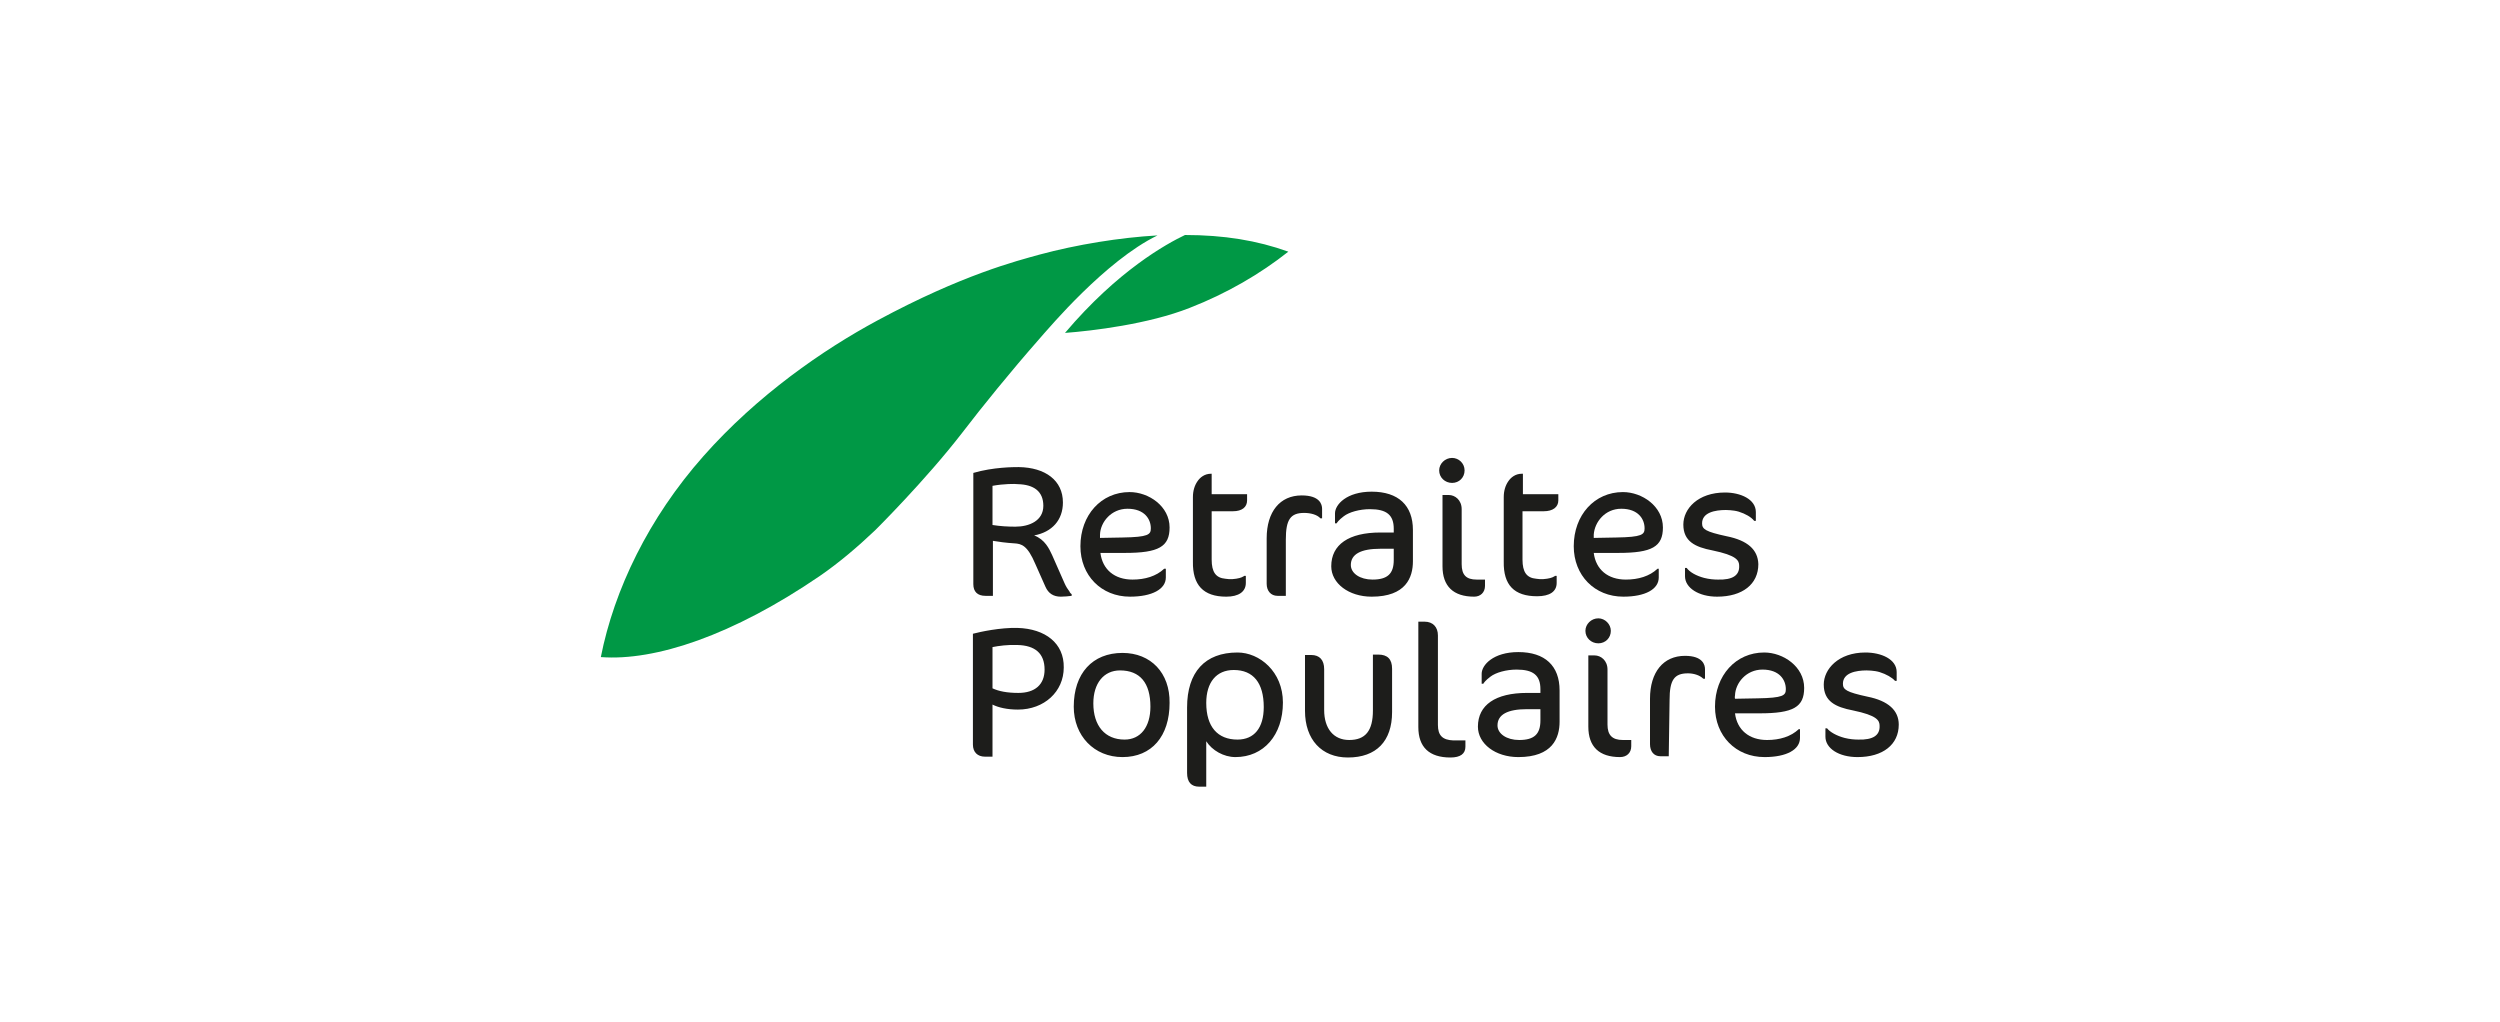 <?xml version="1.0" encoding="UTF-8"?> <svg xmlns="http://www.w3.org/2000/svg" xmlns:xlink="http://www.w3.org/1999/xlink" version="1.1" x="0px" y="0px" viewBox="0 0 600 245.2" style="enable-background:new 0 0 600 245.2;" xml:space="preserve"> <style type="text/css"> .st0{display:none;} .st1{display:inline;} .st2{fill:#00893B;} .st3{fill:#1D1D1B;} .st4{fill:#B6BFC5;} .st5{fill:url(#SVGID_1_);} .st6{fill:#FFFFFF;} .st7{fill:#00A03A;} .st8{fill:url(#SVGID_00000086677299529418410310000004656792106368100774_);} .st9{fill:url(#SVGID_00000035525793791262332450000012678952759461427379_);} .st10{fill:#4D5A61;} .st11{fill:#EF811A;} .st12{fill:#F0282D;} .st13{fill:#00A651;} .st14{fill:#FFB114;} .st15{fill:#0078D0;} .st16{fill:#747373;} .st17{fill:#00AE42;} .st18{fill:#009845;} .st19{fill:#00923F;} .st20{fill:#EB6608;} </style> <g id="Calque_1" class="st0"> <g class="st1"> <g> <g> <path class="st2" d="M300.4,229.8c-52.2,0-94.6-42.5-94.6-94.6s42.5-94.6,94.6-94.6S395,83,395,135.2S352.6,229.8,300.4,229.8z M300.4,56.5c-43.4,0-78.7,35.3-78.7,78.7s35.3,78.7,78.7,78.7s78.7-35.3,78.7-78.7S343.8,56.5,300.4,56.5z"></path> </g> <g> <g> <path class="st2" d="M330.6,117.2c0,16.7-14.3,30.1-37.7,43.6h38v14.8h-61.1v-14.8c21.3-15.6,42.5-29.4,42.5-42.5 c0-6.8-5.1-10-11.1-10c-6.5,0-13.2,3.8-12.7,16.5h-17.7c-0.6-18.9,12.7-29.9,31.2-29.9C318.4,94.8,330.6,103.1,330.6,117.2z"></path> </g> </g> </g> </g> </g> <g id="Calque_2" class="st0"> <g class="st1"> <g> <path class="st3" d="M240.8,100.6c-4.2,0-7.4-2.2-8.6-6c-0.5-1.5-0.7-3.4-0.7-5.9c0-2.5,0.2-4.5,0.7-5.9c1.2-3.8,4.4-6,8.6-6 c3.3,0,6,1.5,7.5,3.9c0.2,0.3,0.2,0.5,0.2,0.9c0,0.8-0.6,1.4-1.4,1.4c-0.6,0-1-0.3-1.4-0.8c-1.1-1.6-2.7-2.4-4.9-2.4 c-2.9,0-4.8,1.4-5.6,4c-0.4,1.3-0.6,2.7-0.6,5c0,2.2,0.2,3.7,0.6,4.9c0.8,2.6,2.8,4,5.6,4c2.2,0,3.8-0.8,4.9-2.4 c0.4-0.5,0.8-0.8,1.4-0.8c0.8,0,1.4,0.6,1.4,1.4c0,0.4-0.1,0.6-0.2,0.9C246.8,99.2,244.1,100.6,240.8,100.6"></path> <path class="st3" d="M258.6,100.6c-4.8,0-7.9-2.7-7.9-6.9c0-4.5,3.1-6.9,8.8-6.9h5.7l0-1.6c0-3.9-1.6-5.5-5.6-5.5 c-2,0-3.9,0.7-5,1.4c-0.3,0.2-0.7,0.3-1,0.3c-0.8,0-1.4-0.6-1.4-1.4c0-0.5,0.2-0.9,0.6-1.2c1.6-1.2,4.2-1.9,7-1.9 c5.7,0,8.4,2.6,8.4,8.2v9.1c0,1.3,0.1,1.7,0.4,2.3l0.9,1.7c0.1,0.2,0.2,0.5,0.2,0.8c0,0.9-0.6,1.5-1.6,1.5 c-0.6,0-1.1-0.3-1.4-0.9l-0.9-1.6C263.9,99.8,261.8,100.6,258.6,100.6 M259.8,89.7c-4.3,0-6.1,1.2-6.1,4.1c0,3.3,2.9,4,5.3,4 c3.8,0,6.2-1.8,6.2-4.7v-3.3L259.8,89.7z"></path> <path class="st3" d="M289.7,100.3c-0.9,0-1.5-0.6-1.5-1.6V86.2c0-4.3-1.8-6.5-5.6-6.5c-3.4,0-5.8,2.5-5.8,6v13 c0,1-0.6,1.6-1.5,1.6c-0.9,0-1.5-0.6-1.5-1.6v-20c0-1,0.6-1.6,1.5-1.6c0.9,0,1.5,0.6,1.5,1.6v0.8c1.4-1.8,3.6-2.7,6.4-2.7 c5.1,0,8.1,3.3,8.1,8.8v13.1C291.3,99.7,290.7,100.3,289.7,100.3"></path> <path class="st3" d="M304,100.3h-0.6c-4.3,0-6-1.8-6-6.3v-14l-1.9,0c-0.9,0-1.5-0.5-1.5-1.4c0-0.8,0.6-1.4,1.5-1.4h1.8l0-5.7 c0-1,0.6-1.6,1.5-1.6c0.9,0,1.5,0.6,1.5,1.6v5.7l3.6,0c0.9,0,1.5,0.5,1.5,1.4c0,0.8-0.6,1.4-1.5,1.4h-3.6l0,13.9 c0,2.7,0.7,3.4,3.5,3.4c0.9,0,1.6,0.6,1.6,1.5C305.6,99.7,304.9,100.3,304,100.3"></path> <path class="st3" d="M316.9,100.6c-4.2,0-7.3-2.2-8.6-6c-0.5-1.7-0.8-3.5-0.8-5.9c0-2.5,0.2-4.2,0.8-5.9c1.3-3.8,4.4-6,8.6-6 c4.2,0,7.4,2.2,8.6,6c0.5,1.7,0.8,3.4,0.8,5.9c0,2.5-0.2,4.2-0.8,5.9C324.2,98.4,321.1,100.6,316.9,100.6 M316.9,79.8 c-2.8,0-4.8,1.5-5.7,4c-0.4,1.3-0.6,2.7-0.6,4.9c0,2.3,0.2,3.7,0.6,5c0.8,2.5,2.9,4,5.7,4c2.8,0,4.9-1.4,5.7-4 c0.4-1.3,0.6-2.7,0.6-5c0-2.3-0.2-3.6-0.6-4.9C321.7,81.2,319.7,79.8,316.9,79.8"></path> <path class="st3" d="M346.6,100.3c-0.9,0-1.5-0.6-1.5-1.6V86.2c0-4.3-1.8-6.5-5.6-6.5c-3.4,0-5.8,2.5-5.8,6v13 c0,1-0.6,1.6-1.5,1.6c-0.9,0-1.5-0.6-1.5-1.6v-20c0-1,0.6-1.6,1.5-1.6c0.9,0,1.5,0.6,1.5,1.6v0.8c1.4-1.8,3.6-2.7,6.4-2.7 c5.1,0,8.1,3.3,8.1,8.8v13.1C348.1,99.7,347.5,100.3,346.6,100.3"></path> <path class="st3" d="M369.1,100.6c-3.9,0-6.7-2-7.9-5.7c-0.6-1.9-0.8-3.6-0.8-6.2c0-2.5,0.2-4.3,0.8-6.2c1.2-3.7,4.1-5.7,7.9-5.7 c3,0,5.2,0.9,6.5,2.7V69.2c0-1,0.6-1.6,1.5-1.6c0.9,0,1.5,0.6,1.5,1.6v29.6c0,1-0.6,1.6-1.5,1.6c-0.9,0-1.5-0.6-1.5-1.6v-0.8 C374.3,99.7,372.2,100.6,369.1,100.6 M369.6,79.8c-2.7,0-4.7,1.4-5.5,3.9c-0.4,1.3-0.6,2.7-0.6,5.1c0,2.4,0.2,3.8,0.6,5.1 c0.8,2.5,2.8,3.9,5.5,3.9c2.8,0,4.7-1.3,5.5-3.7c0.4-1.2,0.5-3,0.5-5.3c0-2.2-0.2-4.1-0.6-5.2C374.3,81,372.3,79.8,369.6,79.8"></path> <path class="st3" d="M392.4,100.6c-4.4,0-7.5-2.1-8.8-6c-0.5-1.6-0.7-3.2-0.7-5.9c0-2.6,0.2-4.3,0.7-5.9c1.2-3.8,4.3-6,8.5-6 c4.2,0,7.3,2.2,8.5,6c0.5,1.5,0.7,3.2,0.7,5.4c0,0.8-0.6,1.4-1.4,1.4h-13.9c0,1.9,0.1,2.8,0.4,3.8c0.9,2.7,3,4.2,6.1,4.2 c2.4,0,4.2-0.7,5.9-2.5c0.4-0.4,0.7-0.5,1.1-0.5c0.8,0,1.4,0.6,1.4,1.3c0,0.4-0.1,0.7-0.3,1C398.8,99.3,395.9,100.6,392.4,100.6 M392.2,79.7c-2.8,0-4.9,1.4-5.7,4c-0.3,0.9-0.4,1.8-0.4,3.1l12.3,0c0-1.3-0.1-2.2-0.4-3.1C397.1,81.1,395,79.7,392.2,79.7"></path> <path class="st3" d="M253.7,172.4L232.4,117c-0.3-0.8-0.4-1.3-0.4-2c0-1.8,1.2-3.5,3.6-3.5c1.9,0,3,1.2,3.5,2.7l19.4,50.6h0.1 l19-50.6c0.5-1.5,1.6-2.7,3.5-2.7c2.4,0,3.6,1.8,3.6,3.5c0,0.7-0.1,1.2-0.4,2l-21.3,55.4c-1.2,3.4-2.4,4.4-4.7,4.4 C256.1,176.8,254.9,175.8,253.7,172.4"></path> <path class="st3" d="M341.2,173.3c0,2-1.5,3.5-3.8,3.5c-1.5,0-2.6-0.7-3.5-2.3l-3.1-5.1h-0.3c-4.7,5.3-10.4,8.2-20.5,8.2 c-12.4,0-21.9-6.7-21.9-19c0-12.7,8.9-19.1,24.4-19.1h16.4c0.5,0,0.8-0.3,0.8-0.8v-4.6c0-10.6-4-16.6-16.7-16.6 c-5.5,0-11,1.9-14.7,4c-0.8,0.5-1.8,0.8-2.6,0.8c-2,0-3.4-1.3-3.4-3.4c0-1.1,0.5-2.2,1.5-3c3.9-3,10.8-5.4,19.5-5.4 c15.9,0,23.3,7.1,23.3,22.9v26c0,3.6,0.4,5,1.3,6.9l2.6,4.8C340.9,171.9,341.2,172.7,341.2,173.3 M329.7,156.5v-9.6 c0-0.5-0.3-0.8-0.8-0.8h-15.4c-12.8,0-18.2,3.9-18.2,12.5c0,7.9,5.5,12.1,15.9,12.1C322.3,170.8,329.7,165.4,329.7,156.5"></path> <path class="st3" d="M393.9,172.9v-4.4h-0.1c-3.6,5.8-9.7,9.2-18.7,9.2c-14.1,0-22.2-8.9-22.2-24.5v-37.7c0-2.6,1.5-3.9,3.6-3.9 c2.2,0,3.6,1.3,3.6,3.9v36c0,12.8,5.4,19.3,16.6,19.3c9.7,0,17.2-6.9,17.2-17.9v-37.3c0-2.6,1.5-3.9,3.6-3.9 c2.2,0,3.6,1.3,3.6,3.9v57.5c0,2.6-1.5,3.9-3.6,3.9C395.4,176.8,393.9,175.5,393.9,172.9"></path> <path class="st3" d="M456.7,172.9v-4.7h-0.1c-3.1,5.5-8.8,9.4-19.3,9.4c-10.9,0-18.7-5.8-22.1-15.9c-1.6-5.3-2.3-10.2-2.3-17.6 c0-7.3,0.7-12.3,2.3-17.5c3.4-10.1,11.2-15.9,22.1-15.9c10.5,0,16.2,3.9,19.3,9.4h0.1V88.1c0-2.6,1.5-3.9,3.6-3.9 c2.2,0,3.6,1.3,3.6,3.9v84.8c0,2.6-1.5,3.9-3.6,3.9C458.2,176.8,456.7,175.5,456.7,172.9 M455.1,159.5c1.1-3.5,1.6-8.9,1.6-15.4 c0-6.3-0.5-11.7-1.6-15.2c-2.6-7.5-8.5-11.2-16.6-11.2c-8.2,0-14,4.3-16.4,11.6c-1.3,4.2-1.7,8.5-1.7,14.8 c0,6.5,0.4,10.8,1.7,14.9c2.4,7.3,8.2,11.6,16.4,11.6C446.6,170.6,452.5,167,455.1,159.5"></path> </g> <path class="st3" d="M222.9,77.1c0-0.8-0.7-1.4-1.4-1.4h-83.9c-0.8,0-1.4,0.6-1.4,1.4c0,0-0.1,4.1,0,9.9 c0.1,5.4,0.5,13.5,1.5,21.5c0.4,3.1,1,6.1,1.7,9.3h0l0.5,1.8c1.9,7.2,4.7,14.3,8.4,21c5.2,9.4,12.1,18.6,21.3,28.1l1.6,1.7 c1.6,1.6,2.9,3.1,4,4.1c1.8,1.7,3.1,2.4,4.3,2.5l0.1,0l0.1,0c1.2-0.1,2.5-0.8,4.3-2.5c1-0.9,2.1-2,3.3-3.4 c0.7-0.8,1.5-1.6,2.4-2.5c9.2-9.6,16.1-18.8,21.2-28.1c3.7-6.8,6.6-13.8,8.4-21v0c0,0,0,0,0,0l0.5-1.8h0c0.8-3.1,1.3-6.2,1.7-9.3 c0.8-6.4,1.3-13.6,1.4-21.5C223,81.1,222.9,77.1,222.9,77.1z M173.2,168.5l-1.6-1.7c-9-9.3-15.8-18.3-20.8-27.5 c-2.1-3.8-3.9-7.8-5.4-11.8l33.9,46.7c-0.4-0.2-1.1-0.6-2.1-1.6C176,171.5,174.7,170.1,173.2,168.5z M181.9,172.5 c-0.4,0.4-0.7,0.7-1,0.9l-37.5-51.6c-0.1-0.4-0.2-0.7-0.3-1.1h4.8l36.1,49.7C183.2,171.2,182.5,171.9,181.9,172.5z M185.3,169.1 l-35.2-48.4h5.3l32.9,45.3c-0.2,0.3-0.5,0.5-0.7,0.8C186.7,167.6,186,168.4,185.3,169.1z M207.8,120.7l5.6,7.7 c-0.6,1.5-1.2,3.1-1.9,4.6l-8.9-12.3H207.8z M200.3,120.7l10.3,14.2c-0.7,1.4-1.4,2.8-2.2,4.2L195,120.7H200.3z M192.8,120.7 l14.6,20.1c-0.8,1.3-1.6,2.6-2.4,4l-17.5-24.1H192.8z M185.3,120.7l18.7,25.7c-0.8,1.2-1.7,2.5-2.6,3.7L180,120.7H185.3z M177.8,120.7l22.5,31c-0.9,1.2-1.8,2.4-2.7,3.5l-25.1-34.5H177.8z M170.3,120.7l26.1,36c-0.9,1.1-1.8,2.2-2.8,3.4L165,120.7 H170.3z M162.8,120.7l29.6,40.7c-0.9,1.1-1.9,2.2-2.9,3.2l-31.9-44H162.8z M214.1,126.4l-4.2-5.7h6 C215.4,122.6,214.8,124.5,214.1,126.4z M220,86.9c-0.2,7.8-0.6,14.9-1.4,21.2c-0.4,3.2-1,6.4-1.8,9.7h-74.5 c-0.8-3.3-1.4-6.5-1.8-9.7c-1-7.9-1.4-15.9-1.5-21.2c-0.1-3.8-0.1-6.7-0.1-8.4H220C220,80.2,220.1,83.2,220,86.9z"></path> <path class="st3" d="M153.9,85c0-0.4,0.2-0.6,0.6-0.6c0.3,0,0.6,0.2,0.6,0.6v7.2c0,0.1,0,0.1,0.1,0.1h3.9c0.4,0,0.6,0.2,0.6,0.5 c0,0.3-0.2,0.6-0.6,0.6h-4.6c-0.4,0-0.6-0.2-0.6-0.6V85z"></path> <path class="st3" d="M161.8,85c0-0.4,0.2-0.6,0.6-0.6c0.3,0,0.6,0.2,0.6,0.6v7.8c0,0.4-0.2,0.6-0.6,0.6c-0.4,0-0.6-0.2-0.6-0.6V85 z"></path> <path class="st3" d="M165.9,85c0-0.3,0.2-0.5,0.5-0.5h2.8c1.8,0,2.7,0.9,2.7,2.3c0,1-0.5,1.7-1.2,2v0c0.6,0.2,1.4,0.9,1.4,2.1 c0,1.7-1.1,2.6-2.9,2.6h-2.7c-0.3,0-0.5-0.2-0.5-0.5V85z M169.2,88.4c1,0,1.6-0.6,1.6-1.4c0-0.9-0.6-1.4-1.6-1.4h-2 c-0.1,0-0.1,0-0.1,0.1v2.6c0,0.1,0,0.1,0.1,0.1H169.2z M167.2,92.4h2.1c1.1,0,1.6-0.6,1.6-1.5c0-0.9-0.6-1.5-1.6-1.5h-2.1 c-0.1,0-0.1,0-0.1,0.1L167.2,92.4C167.1,92.3,167.1,92.4,167.2,92.4z"></path> <path class="st3" d="M174.7,85c0-0.3,0.2-0.5,0.5-0.5h4.6c0.4,0,0.6,0.2,0.6,0.5c0,0.3-0.2,0.6-0.6,0.6h-3.9c-0.1,0-0.1,0-0.1,0.1 v2.6c0,0.1,0,0.1,0.1,0.1h3.2c0.4,0,0.6,0.2,0.6,0.5c0,0.3-0.2,0.6-0.6,0.6h-3.2c-0.1,0-0.1,0-0.1,0.1v2.7c0,0.1,0,0.1,0.1,0.1 h3.9c0.4,0,0.6,0.2,0.6,0.5c0,0.3-0.2,0.6-0.6,0.6h-4.6c-0.3,0-0.5-0.2-0.5-0.5V85z"></path> <path class="st3" d="M182.9,92.9V85c0-0.3,0.2-0.5,0.5-0.5h2.8c1.7,0,2.8,1,2.8,2.6c0,1.2-0.6,2.1-1.7,2.4l1.6,3.2 c0.1,0.1,0.1,0.2,0.1,0.3c0,0.3-0.2,0.6-0.6,0.6c-0.2,0-0.4-0.1-0.6-0.4l-1.8-3.5h-2c-0.1,0-0.1,0-0.1,0.1v3.1 c0,0.4-0.2,0.6-0.6,0.6C183.1,93.5,182.9,93.3,182.9,92.9z M187.9,87.1c0-0.9-0.6-1.5-1.7-1.5h-2.1c-0.1,0-0.1,0-0.1,0.1v2.8 c0,0.1,0,0.1,0.1,0.1h2.1C187.3,88.5,187.9,88,187.9,87.1z"></path> <path class="st3" d="M196.9,84.5c0.4,0,0.6,0.2,0.6,0.6c0,0.3-0.2,0.5-0.6,0.5h-2.1c-0.1,0-0.1,0-0.1,0.1v7.2 c0,0.4-0.2,0.6-0.6,0.6c-0.4,0-0.6-0.2-0.6-0.6v-7.2c0-0.1,0-0.1-0.1-0.1h-2.1c-0.4,0-0.6-0.2-0.6-0.5c0-0.3,0.2-0.6,0.6-0.6 H196.9z"></path> <path class="st3" d="M199.6,85c0-0.3,0.2-0.5,0.5-0.5h4.6c0.4,0,0.6,0.2,0.6,0.5c0,0.3-0.2,0.6-0.6,0.6h-3.9c-0.1,0-0.1,0-0.1,0.1 v2.6c0,0.1,0,0.1,0.1,0.1h3.2c0.4,0,0.6,0.2,0.6,0.5c0,0.3-0.2,0.6-0.6,0.6h-3.2c-0.1,0-0.1,0-0.1,0.1v2.7c0,0.1,0,0.1,0.1,0.1 h3.9c0.4,0,0.6,0.2,0.6,0.5c0,0.3-0.2,0.6-0.6,0.6h-4.6c-0.3,0-0.5-0.2-0.5-0.5V85z M202.9,81.7c0.1-0.1,0.2-0.2,0.4-0.2 c0.3,0,0.4,0.2,0.4,0.4c0,0.1-0.1,0.2-0.1,0.3l-0.9,1c-0.1,0.1-0.2,0.2-0.4,0.2c-0.2,0-0.4-0.2-0.4-0.4c0-0.1,0.1-0.3,0.1-0.4 L202.9,81.7z"></path> <path class="st3" d="M174.7,96.4c0-0.2,0.1-0.4,0.4-0.4h3.2c0.2,0,0.4,0.2,0.4,0.4c0,0.2-0.2,0.4-0.4,0.4h-2.6c0,0-0.1,0-0.1,0.1 v1.6c0,0,0,0.1,0.1,0.1h2.2c0.2,0,0.4,0.2,0.4,0.4c0,0.2-0.2,0.4-0.4,0.4h-2.2c0,0-0.1,0-0.1,0.1v1.6c0,0,0,0.1,0.1,0.1h2.6 c0.2,0,0.4,0.2,0.4,0.4c0,0.2-0.2,0.4-0.4,0.4H175c-0.2,0-0.4-0.1-0.4-0.4V96.4z"></path> <path class="st3" d="M184.2,96c0.2,0,0.4,0.2,0.4,0.4c0,0.2-0.2,0.4-0.4,0.4h-1.4c0,0-0.1,0-0.1,0.1v4.5c0,0.3-0.2,0.5-0.4,0.5 c-0.2,0-0.4-0.2-0.4-0.5v-4.5c0,0,0-0.1-0.1-0.1h-1.4c-0.2,0-0.4-0.2-0.4-0.4c0-0.2,0.2-0.4,0.4-0.4H184.2z"></path> <path class="st3" d="M158.5,104.9c0-0.3,0.2-0.5,0.5-0.5h2.8c1.8,0,2.9,1.1,2.9,2.7c0,1.6-1.1,2.7-2.9,2.7h-2 c-0.1,0-0.1,0-0.1,0.1v3c0,0.4-0.2,0.6-0.6,0.6c-0.4,0-0.6-0.2-0.6-0.6V104.9z M163.5,107c0-1-0.6-1.6-1.8-1.6h-2 c-0.1,0-0.1,0-0.1,0.1v3c0,0.1,0,0.1,0.1,0.1h2C162.9,108.6,163.5,108,163.5,107z"></path> <path class="st3" d="M165.6,112.6l2.8-7.6c0.1-0.4,0.4-0.7,0.8-0.7s0.6,0.2,0.8,0.7l2.7,7.6c0,0.1,0.1,0.2,0.1,0.3 c0,0.3-0.3,0.5-0.6,0.5c-0.3,0-0.5-0.1-0.6-0.4l-0.6-1.7h-3.7l-0.6,1.7c-0.1,0.3-0.3,0.4-0.6,0.4c-0.3,0-0.6-0.2-0.6-0.5 C165.6,112.8,165.6,112.7,165.6,112.6z M170.6,110.2l-1.4-4.1h0l-1.4,4.1H170.6z"></path> <path class="st3" d="M179.2,104.4c0.4,0,0.6,0.2,0.6,0.6c0,0.3-0.2,0.5-0.6,0.5h-2.1c-0.1,0-0.1,0-0.1,0.1v7.2 c0,0.4-0.2,0.6-0.6,0.6c-0.4,0-0.6-0.2-0.6-0.6v-7.2c0-0.1,0-0.1-0.1-0.1h-2.1c-0.4,0-0.6-0.2-0.6-0.5c0-0.3,0.2-0.6,0.6-0.6 H179.2z"></path> <path class="st3" d="M181.9,112.8v-7.9c0-0.3,0.2-0.5,0.5-0.5h2.8c1.7,0,2.8,1,2.8,2.6c0,1.2-0.6,2.1-1.7,2.4l1.6,3.2 c0.1,0.1,0.1,0.2,0.1,0.3c0,0.3-0.2,0.6-0.6,0.6c-0.2,0-0.4-0.1-0.6-0.4l-1.8-3.5h-2c-0.1,0-0.1,0-0.1,0.1v3.1 c0,0.4-0.2,0.6-0.6,0.6C182.1,113.4,181.9,113.2,181.9,112.8z M186.9,107c0-0.9-0.6-1.5-1.7-1.5h-2.1c-0.1,0-0.1,0-0.1,0.1v2.8 c0,0.1,0,0.1,0.1,0.1h2.1C186.2,108.4,186.9,107.9,186.9,107z"></path> <path class="st3" d="M190.8,104.9c0-0.4,0.2-0.6,0.6-0.6c0.3,0,0.6,0.2,0.6,0.6v7.8c0,0.4-0.2,0.6-0.6,0.6c-0.4,0-0.6-0.2-0.6-0.6 V104.9z"></path> <path class="st3" d="M195,104.9c0-0.3,0.2-0.5,0.5-0.5h4.6c0.4,0,0.6,0.2,0.6,0.5c0,0.3-0.2,0.6-0.6,0.6h-3.9 c-0.1,0-0.1,0-0.1,0.1v2.6c0,0.1,0,0.1,0.1,0.1h3.2c0.4,0,0.6,0.2,0.6,0.5c0,0.3-0.2,0.6-0.6,0.6h-3.2c-0.1,0-0.1,0-0.1,0.1v2.7 c0,0.1,0,0.1,0.1,0.1h3.9c0.4,0,0.6,0.2,0.6,0.5c0,0.3-0.2,0.6-0.6,0.6h-4.6c-0.3,0-0.5-0.2-0.5-0.5V104.9z"></path> </g> </g> <g id="Calque_3" class="st0"> <g class="st1"> <g> <g> <g> <path class="st4" d="M145,167.3c0,8.5-6.9,15.4-15.3,15.4c-8.5,0-15.3-6.9-15.3-15.4c0-8.5,7.2-15.4,15.7-15.4 C138.5,151.9,145,158.8,145,167.3z"></path> <linearGradient id="SVGID_1_" gradientUnits="userSpaceOnUse" x1="113.776" y1="148.584" x2="138.22" y2="169.095"> <stop offset="0.264" style="stop-color:#00A03A"></stop> <stop offset="0.546" style="stop-color:#009E39"></stop> <stop offset="0.666" style="stop-color:#009737"></stop> <stop offset="0.756" style="stop-color:#008A32"></stop> <stop offset="0.83" style="stop-color:#00792C"></stop> <stop offset="0.895" style="stop-color:#006224"></stop> <stop offset="0.923" style="stop-color:#005520"></stop> </linearGradient> <path class="st5" d="M141.9,158.8c0,8.9-7.2,16.1-16,16.1c-8.8,0-16-7.2-16-16.1c0-8.9,7.5-16,16.4-16 C135.1,142.8,141.9,150,141.9,158.8z"></path> <g> <g> <path class="st6" d="M130.2,158.7c0,4.9-4,9-8.8,9c-4.9,0-8.8-4-8.8-9c0-5,4.3-8.9,9.2-8.9 C126.6,149.7,130.2,153.7,130.2,158.7z"></path> </g> <path class="st7" d="M127.9,158.7c0,3.8-3,6.9-6.8,6.9c-3.7,0-6.8-3.1-6.8-6.9H127.9z"></path> </g> </g> <g> <path class="st4" d="M196.7,99.7c0,8.5-6.9,15.4-15.3,15.4c-8.5,0-15.3-6.9-15.3-15.4c0-8.5,7.2-15.4,15.7-15.4 C190.2,84.3,196.7,91.2,196.7,99.7z"></path> <linearGradient id="SVGID_00000146461553304264043700000013283362462874123928_" gradientUnits="userSpaceOnUse" x1="165.749" y1="81.129" x2="190.295" y2="101.725"> <stop offset="0.264" style="stop-color:#F08700"></stop> <stop offset="0.519" style="stop-color:#EE8600"></stop> <stop offset="0.628" style="stop-color:#E78100"></stop> <stop offset="0.709" style="stop-color:#DA7900"></stop> <stop offset="0.776" style="stop-color:#C96E00"></stop> <stop offset="0.835" style="stop-color:#B15F00"></stop> <stop offset="0.887" style="stop-color:#954E00"></stop> <stop offset="0.923" style="stop-color:#7D3E00"></stop> </linearGradient> <path style="fill:url(#SVGID_00000146461553304264043700000013283362462874123928_);" d="M194,91.4c0,8.9-7.2,16.1-16,16.1 c-8.8,0-16-7.2-16-16.1c0-8.9,7.2-16.1,16-16.1C186.9,75.4,194,82.5,194,91.4z"></path> <path class="st6" d="M182.1,91.4c0,4.9-4,9-8.8,9c-4.9,0-8.8-4-8.8-9c0-5,4-9,8.8-9C178.1,82.5,182.1,86.5,182.1,91.4z M173.2,84.7c-3.7,0-6.6,3-6.6,6.7c0,3.7,3,6.7,6.6,6.7c3.6,0,6.6-3,6.6-6.7C179.8,87.7,176.9,84.7,173.2,84.7z"></path> <path class="st6" d="M168.2,91.4c0-2.1,1.7-3.8,3.7-3.8c2,0,3.7,1.7,3.7,3.8c0,2.1-1.7,3.8-3.7,3.8 C169.8,95.2,168.2,93.5,168.2,91.4z"></path> </g> <g> <path class="st4" d="M170.4,132.9c0,8.5-6.9,15.4-15.3,15.4c-8.5,0-15.3-6.9-15.3-15.4c0-8.5,7.2-15.4,15.7-15.4 C163.9,117.6,170.4,124.5,170.4,132.9z"></path> <linearGradient id="SVGID_00000043415227284447613660000007672140902420373650_" gradientUnits="userSpaceOnUse" x1="139.768" y1="114.813" x2="164.304" y2="135.401"> <stop offset="0.264" style="stop-color:#E64011"></stop> <stop offset="0.521" style="stop-color:#E43F11"></stop> <stop offset="0.631" style="stop-color:#DD3C10"></stop> <stop offset="0.713" style="stop-color:#D0360E"></stop> <stop offset="0.78" style="stop-color:#BF2F0B"></stop> <stop offset="0.84" style="stop-color:#A72407"></stop> <stop offset="0.892" style="stop-color:#8C1803"></stop> <stop offset="0.923" style="stop-color:#770F00"></stop> </linearGradient> <path style="fill:url(#SVGID_00000043415227284447613660000007672140902420373650_);" d="M167.8,125.1c0,8.9-6.8,16-15.6,16 c-8.8,0-16.4-7.2-16.4-16c0-8.9,7.5-16.1,16.4-16.1C161.1,109.1,167.8,116.3,167.8,125.1z"></path> <path class="st6" d="M155.6,124.9c0,4.8-3.8,8.7-8.6,8.7c-4.7,0-8.6-3.9-8.6-8.7c0-4.8,3.8-8.7,8.6-8.7 C151.8,116.3,155.6,120.1,155.6,124.9z M147,118.7c-3.4,0-6.2,2.8-6.2,6.3c0,3.5,2.8,6.3,6.2,6.3c3.4,0,6.2-2.8,6.2-6.3 C153.2,121.3,150.5,118.7,147,118.7z"></path> </g> </g> <g> <path class="st10" d="M229.9,87.9h14v3.2h-9.6v3.5h9.6v3.1h-9.6v6.2h-4.3V87.9z"></path> <path class="st10" d="M257.7,104.3c-6.9,0-9.3-4.5-9.3-9c0-4.8,2.3-7.9,9.3-7.9c7,0,9.3,3,9.3,7.9 C267,99.9,264.6,104.3,257.7,104.3z M257.7,90.9c-3.8,0-5.1,2.2-5.1,4.7c0,2.7,1,5.9,5.1,5.9c4.1,0,5.1-3.2,5.1-5.9 C262.8,93.1,261.5,90.9,257.7,90.9z"></path> <path class="st10" d="M300.1,140.3c-6.9,0-9.3-4.4-9.3-8.9c0-4.8,2.3-7.9,9.3-7.9c7,0,9.3,3,9.3,7.9 C309.4,135.8,307.1,140.3,300.1,140.3z M300.1,126.8c-3.8,0-5.1,2.2-5.1,4.7c0,2.7,1,5.9,5.1,5.9c4.1,0,5.1-3.2,5.1-5.9 C305.3,129,304,126.8,300.1,126.8z"></path> <path class="st10" d="M288.7,104h-5.5l-7-12.2h-0.1V104h-4.2V87.9h6.5l6,10.8h0.1V87.9h4.2V104z"></path> <path class="st10" d="M294.9,87.9h10.1c3.5,0,7.5,1.6,7.5,7.3c0,6-4.4,8.7-10.3,8.7h-7.3V87.9z M299.2,100.8h3.3 c3.8,0,5.7-1.8,5.7-5.5c0-4.2-3.5-4.2-5.6-4.2h-3.3V100.8z"></path> <path class="st10" d="M329.6,93.2c-1.1-1.6-3-2.5-5.5-2.5c-1.7,0-3.5,0.4-3.5,1.9c0,2.5,9.7,1.4,9.7,6.5c0,3.3-2.9,5.2-7.1,5.2 c-2.1,0-4.3-0.5-6.1-1.9v-3.8c1.1,1.8,3.4,2.8,5.8,2.8c2.2,0,3.5-0.5,3.5-1.8c0-3.2-9.9-1.1-9.9-7.3c0-2.9,3.2-4.9,7.1-4.9 c3.5,0,5.4,1.3,6,1.9V93.2z"></path> <path class="st10" d="M200.3,123.8h10.1c3.5,0,7.5,1.6,7.5,7.3c0,5.9-4.4,8.7-10.3,8.7h-7.3V123.8z M204.6,136.8h3.3 c3.8,0,5.7-1.8,5.7-5.4c0-4.1-3.5-4.2-5.6-4.2h-3.3V136.8z"></path> <path class="st10" d="M238.9,123.8v9.9c0,4.2-2.9,6.5-8.4,6.5c-5.5,0-8.4-2.2-8.4-6.5v-9.9h4.3v9.1c0,2.5,0.1,4.4,4,4.4 c3.9,0,4-1.9,4-4.4v-9.1H238.9z"></path> <path class="st10" d="M266.2,129.2c-1.2-1.6-3-2.5-5.5-2.5c-1.7,0-3.5,0.4-3.5,1.9c0,2.5,9.7,1.4,9.7,6.5c0,3.3-2.9,5.2-7.1,5.2 c-2.1,0-4.4-0.5-6.1-1.9v-3.8c1.1,1.8,3.4,2.8,5.8,2.8c2.2,0,3.5-0.5,3.5-1.8c0-3.2-9.9-1.1-9.9-7.3c0-2.9,3.2-4.9,7.1-4.9 c3.5,0,5.4,1.3,6,1.9V129.2z"></path> <path class="st10" d="M272.1,123.8h9c4.6,0,7,1.6,7,5.3c0,3.6-3.3,5.6-7.4,5.6h-4.2v5.2h-4.3V123.8z M276.4,131.8h4.2 c1.4,0,3.2-0.6,3.2-2.5c0-2.2-2-2.3-4.2-2.3h-3.2V131.8z"></path> <path class="st10" d="M317.6,133L317.6,133l-0.1,6.9h-4.3v-16h9.9c3.3,0,5.8,1.3,5.8,4.4c0,3.3-2.5,4.8-6.6,4.7l7.3,7h-5.5 L317.6,133z M317.5,130.9h3.7c1.8,0,3.5-0.3,3.5-2.1c0-1.3-1.2-1.9-3.2-1.9h-4V130.9z"></path> <path class="st10" d="M337.7,127.1h-5.5v-3.2h15.3v3.2H342v12.8h-4.3V127.1z"></path> <path class="st10" d="M165.7,158.3h4.7l4.6,12.4h0.1l4.6-12.4h4.6l-6.4,16.1H172L165.7,158.3z"></path> <path class="st10" d="M205.9,174.4h-4.5l-1.5-4h-6.7l-1.5,4h-4.5l6-16.1h6.8L205.9,174.4z M194,167.4h5.1l-2.5-6.9h-0.1 L194,167.4z"></path> <path class="st10" d="M226.8,158.3v10c0,4.2-2.8,6.5-8.4,6.5c-5.5,0-8.4-2.2-8.4-6.5v-10h4.3v9.1c0,2.5,0.1,4.4,4,4.4 c3.9,0,4-1.9,4-4.4v-9.1H226.8z"></path> <path class="st10" d="M233.3,158.3h10.1c3.5,0,7.5,1.6,7.5,7.3c0,5.9-4.4,8.7-10.3,8.7h-7.3V158.3z M237.6,171.3h3.3 c3.8,0,5.7-1.8,5.7-5.4c0-4.2-3.5-4.2-5.6-4.2h-3.3V171.3z"></path> <path class="st10" d="M264.2,174.8c-6.9,0-9.3-4.5-9.3-9c0-4.8,2.3-7.9,9.3-7.9c7,0,9.3,3,9.3,7.9 C273.5,170.3,271.1,174.8,264.2,174.8z M264.2,161.3c-3.8,0-5.1,2.2-5.1,4.7c0,2.7,1,5.9,5.1,5.9c4.1,0,5.1-3.2,5.1-5.9 C269.4,163.5,268.1,161.3,264.2,161.3z"></path> <path class="st10" d="M278.7,158.3h4.3v16.1h-4.3V158.3z"></path> <path class="st10" d="M301.7,163.7c-1.1-1.6-3-2.5-5.5-2.5c-1.7,0-3.5,0.4-3.5,1.9c0,2.5,9.7,1.4,9.7,6.5c0,3.3-2.9,5.2-7.2,5.2 c-2.1,0-4.4-0.5-6.1-1.9v-3.8c1.1,1.8,3.4,2.8,5.8,2.8c2.2,0,3.5-0.5,3.5-1.8c0-3.2-9.9-1.1-9.9-7.3c0-2.9,3.2-4.9,7.1-4.9 c3.6,0,5.4,1.3,6,1.9V163.7z"></path> </g> </g> <g> <polygon class="st11" points="490.1,147.7 401.1,186.4 362.5,97.3 415.7,74.1 451.7,58.8 "></polygon> <g> <path class="st6" d="M405.1,142l3.8-1.7l3.1,7.2l3.2-1.4l1.5,3.4l-7.1,3.1L405.1,142z"></path> <path class="st6" d="M427.6,138.6c1.5,3.4-0.3,6.6-3.5,8c-3.2,1.4-6.7,0.5-8.2-2.9c-1.4-3.3,0.3-6.6,3.5-8 C422.6,134.2,426.2,135.2,427.6,138.6z M419.8,142c0.5,1.2,1.7,1.7,2.9,1.2c1.2-0.5,1.6-1.7,1.1-2.9c-0.5-1.1-1.7-1.7-2.9-1.2 C419.7,139.6,419.3,140.9,419.8,142z"></path> <path class="st6" d="M426.5,132.7l8.8-3.8l1.3,3l-2.5,1.1l3.3,7.6l-3.8,1.7l-3.3-7.6l-2.5,1.1L426.5,132.7z"></path> <path class="st6" d="M437.5,127.9l7.1-3.1l1.3,2.9l-3.2,1.4l0.4,1l3-1.3l1.2,2.8l-3,1.3l0.5,1l3.5-1.5l1.3,2.9l-7.4,3.2 L437.5,127.9z"></path> <path class="st6" d="M447.3,123.6l4.6-2c2.4-1,4.8-0.9,6,1.8c0.7,1.6,0.4,2.5-0.9,3.6l0,0.1c0.3,0.1,0.6,0.1,0.9,0.4l3.8,2.4 l-4.4,1.9l-3.2-2.7l-0.1,0l1.5,3.4l-3.8,1.6L447.3,123.6z M453.1,126.7l0.3-0.1c0.6-0.3,1.2-0.6,0.9-1.4c-0.4-0.8-1-0.7-1.6-0.4 l-0.3,0.1L453.1,126.7z"></path> <path class="st6" d="M458.4,118.8l3.8-1.7l4.6,10.6l-3.8,1.7L458.4,118.8z"></path> <path class="st6" d="M464.3,116.2l7.1-3.1l1.3,2.9l-3.2,1.4l0.4,1l3-1.3l1.2,2.8l-3,1.3l0.5,1l3.5-1.5l1.3,2.9l-7.4,3.2 L464.3,116.2z"></path> <path class="st6" d="M396,164.5l4.6-2c2.4-1,4.8-0.9,6,1.8c0.7,1.6,0.4,2.5-0.9,3.6l0,0.1c0.3,0.1,0.6,0.1,0.9,0.4l3.8,2.4 l-4.4,1.9l-3.2-2.7l-0.1,0l1.5,3.4l-3.8,1.6L396,164.5z M401.8,167.5l0.3-0.1c0.6-0.3,1.2-0.6,0.9-1.4c-0.4-0.8-1-0.7-1.6-0.4 l-0.3,0.1L401.8,167.5z"></path> <path class="st6" d="M420.2,160.3c1.5,3.4-0.3,6.6-3.5,8c-3.2,1.4-6.7,0.5-8.2-2.9c-1.4-3.3,0.3-6.6,3.5-8 C415.2,155.9,418.8,156.9,420.2,160.3z M412.4,163.7c0.5,1.2,1.7,1.7,2.9,1.2c1.2-0.5,1.6-1.7,1.1-2.9c-0.5-1.1-1.7-1.7-2.9-1.2 C412.3,161.3,411.9,162.6,412.4,163.7z"></path> <path class="st6" d="M419.4,154.3l4.8-2.1l4.2,4.8l0.1,0c-0.1-0.5-0.6-6.3-0.6-6.3l4.8-2.1l4.6,10.6l-3.5,1.5l-2.6-6.1 c0.1,0.4,0.5,7,0.5,7l-2.3,1l-4.7-5.2l2.6,6.1l-3.4,1.5L419.4,154.3z"></path> <path class="st6" d="M442.8,156.7l-4.1,1.8l-0.9-12.2l4.2-1.8l8.4,9l-4.1,1.8l-0.9-1.2l-2.9,1.3L442.8,156.7z M443.4,151.5 c-0.5-0.7-1.7-2.3-1.9-2.6l-0.1,0.1l0.6,3.2L443.4,151.5z"></path> <path class="st6" d="M446.9,142.3l4-1.8l5.1,3.9l-2.2-5.2l3.7-1.6l4.6,10.6l-3.9,1.7l-5.2-3.7l2.2,5l-3.7,1.6L446.9,142.3z"></path> <path class="st6" d="M459.3,136.9l3.9-1.7c3.5-1.5,6.9-1.2,8.6,2.7c1.4,3.1,0,6.1-3.1,7.5l-4.9,2.1L459.3,136.9z M466.3,142.7 l0.2-0.1c1.3-0.6,2-1.6,1.4-3c-0.6-1.5-1.8-1.8-3.2-1.1l-0.2,0.1L466.3,142.7z"></path> <path class="st6" d="M471.1,131.8l7.1-3.1l1.3,2.9l-3.2,1.4l0.4,1l3-1.3l1.2,2.8l-3,1.3l0.5,1l3.5-1.5l1.3,2.9l-7.4,3.2 L471.1,131.8z"></path> </g> <path class="st6" d="M397.9,105.7c2.2,5-0.1,10.9-5.1,13.1c-5,2.2-10.9-0.1-13-5.2c-2.2-5,0.1-10.9,5.1-13.1 C389.9,98.3,395.7,100.6,397.9,105.7z"></path> <path class="st6" d="M391.2,84.6c7.2,1.2,13.6,5.9,16.7,13c4.9,11.3-0.3,24.4-11.5,29.3c-7.6,3.3-16.1,2-22.3-2.7l-8.6-19.8 c0.4-3.6,1.6-7,3.5-10L391.2,84.6z M381.4,92.2c-7.9,3.4-11.5,12.7-8.1,20.6c3.4,7.9,12.6,11.5,20.5,8.1 c7.9-3.4,11.5-12.7,8.1-20.5C398.4,92.4,389.2,88.8,381.4,92.2z"></path> </g> </g> </g> <g id="Calque_4" class="st0"> <g id="Lockup-2" class="st1"> <path d="M334.1,98.4V75.9h3v22.5H334.1z"></path> <path d="M342.2,98.4V82.9h2.8V85c1.1-1.6,2.8-2.6,4.8-2.6c3.6,0,5.7,2.2,5.7,6.2v9.8h-2.8V89c0-2.9-1-4.4-3.4-4.4 c-2.3,0-4.3,1.8-4.3,4.2c0,0.1,0,0.2,0,0.3v9.3L342.2,98.4z"></path> <path d="M360.9,94v-8.8h-2.9v-2.2h2.9v-5.1h2.7v5.1h3.3v2.2h-3.3v8.5c0,1.8,0.9,2.4,2.2,2.4c0.4,0,0.8,0,1.1-0.1v2.4 c-0.6,0.1-1.2,0.2-1.8,0.2C362.9,98.6,360.9,97.4,360.9,94z"></path> <path d="M369.1,90.6c0-4.8,3.1-8.2,7.4-8.2c4.6,0,7.2,3.3,7.2,8.2v0.6h-11.8c0,3.5,2.1,5.6,4.8,5.6c1.9,0,3.7-0.7,4.1-3.1h2.8 c-0.3,2.7-2.5,5.3-6.9,5.3C372,98.9,369.1,95.9,369.1,90.6z M380.7,89.2c0-2.8-1.5-4.6-4.2-4.6c-2.7,0-4.3,2-4.5,4.6H380.7z"></path> <path d="M387.3,98.4V82.9h2.8v2.6c0.8-1.9,2.8-3.1,4.9-3.1c0.2,0,0.4,0,0.7,0v2.7c-0.3,0-0.6-0.1-0.9-0.1c-3,0-4.7,1.7-4.7,5.1 v8.2L387.3,98.4z"></path> <path d="M398.4,98.4V82.9h2.8V85c1.1-1.6,2.8-2.6,4.8-2.6c3.6,0,5.7,2.2,5.7,6.2v9.8h-2.8V89c0-2.9-1-4.4-3.4-4.4 c-2.3,0-4.3,1.8-4.3,4.2c0,0.1,0,0.2,0,0.3v9.3L398.4,98.4z"></path> <path d="M415.2,94.1c0-3.1,2.4-4.4,5.1-4.8l3.4-0.5c1.1-0.2,1.5-0.7,1.5-1.5c0-1.7-1.4-2.7-3.3-2.7c-2.4,0-3.5,1.3-3.6,3.2h-2.8 c0.1-2.8,2.3-5.4,6.3-5.4s6,2.2,6,5.8v10.1h-2.6v-2.1c-0.7,1.6-2.4,2.6-4.8,2.6C417.5,98.9,415.2,97.1,415.2,94.1z M425.3,92.5 v-2.2c-0.5,0.4-1.1,0.6-1.8,0.6l-2.2,0.4c-1.8,0.3-3.3,1.1-3.3,2.8c0,1.4,1.2,2.6,2.6,2.6c0.1,0,0.1,0,0.2,0 c2.3,0.1,4.3-1.6,4.4-3.9C425.3,92.8,425.3,92.6,425.3,92.5L425.3,92.5z"></path> <path d="M433.3,94v-8.8h-2.9v-2.2h2.9v-5.1h2.7v5.1h3.3v2.2h-3.3v8.5c0,1.8,0.9,2.4,2.2,2.4c0.4,0,0.8,0,1.1-0.1v2.4 c-0.6,0.1-1.2,0.2-1.8,0.2C435.4,98.6,433.3,97.4,433.3,94z"></path> <path d="M442.5,80v-3.3h3.2V80H442.5z M442.7,98.4V82.9h2.8v15.5H442.7z"></path> <path d="M449.1,90.6c0-4.8,3.1-8.2,7.6-8.2s7.6,3.4,7.6,8.2c0,4.9-3.1,8.3-7.6,8.3S449.1,95.6,449.1,90.6z M461.5,90.6 c0-3.6-1.9-6.1-4.8-6.1c-2.9,0-4.8,2.4-4.8,6.1s1.8,6.1,4.8,6.1S461.5,94.2,461.5,90.6L461.5,90.6z"></path> <path d="M468,98.4V82.9h2.8V85c1.1-1.6,2.8-2.6,4.8-2.6c3.6,0,5.7,2.2,5.7,6.2v9.8h-2.8V89c0-2.9-1-4.4-3.4-4.4 c-2.3,0-4.3,1.8-4.3,4.2c0,0.1,0,0.2,0,0.3v9.3L468,98.4z"></path> <path d="M484.8,94.1c0-3.1,2.4-4.4,5.2-4.8l3.4-0.5c1.1-0.2,1.5-0.7,1.5-1.5c0-1.7-1.4-2.7-3.3-2.7c-2.4,0-3.5,1.3-3.6,3.2h-2.8 c0.1-2.8,2.3-5.4,6.2-5.4c3.9,0,6,2.2,6,5.8v10.1h-2.6v-2.1c-0.7,1.6-2.4,2.6-4.8,2.6C487.2,98.9,484.8,97.1,484.8,94.1z M494.9,92.5v-2.2c-0.5,0.4-1.1,0.6-1.8,0.6l-2.2,0.4c-1.8,0.3-3.3,1.1-3.3,2.8c0,1.4,1.2,2.6,2.6,2.6c0.1,0,0.2,0,0.2,0 c2.3,0.2,4.3-1.5,4.4-3.8C494.9,92.8,494.9,92.7,494.9,92.5z"></path> <path d="M502,98.4V75.9h2.8v22.5H502z"></path> <path d="M332.7,122.6c0-7.1,4.6-11.8,10.7-11.8s10.7,4.7,10.7,11.8s-4.6,11.8-10.7,11.8C337.3,134.4,332.7,129.7,332.7,122.6z M351,122.6c0-5.8-3.1-9.3-7.6-9.3c-4.5,0-7.6,3.5-7.6,9.3s3,9.3,7.6,9.3S350.9,128.4,351,122.6L351,122.6z"></path> <path d="M357.8,133.9v-22.5h2.8v22.5H357.8z"></path> <path d="M364.2,141v-2.5c0.4,0.1,0.9,0.2,1.3,0.2c1.3,0.1,2.5-0.8,2.8-2.1l1.2-3.2l-6.2-15h3.1l3.9,9.9c0.2,0.6,0.4,1.2,0.7,1.8 c0.2-0.6,0.4-1.1,0.6-1.8l3.4-9.9h2.9l-7.1,19.1c-1.1,2.8-2.8,3.8-5.1,3.8C365.2,141.2,364.7,141.1,364.2,141z"></path> <path d="M380.6,133.9v-15.5h2.8v2.1c0.9-1.6,2.6-2.6,4.5-2.6c2-0.1,3.9,1.2,4.7,3.1c1-1.9,3-3,5.1-3.1c3.1,0,5.4,2,5.4,6.2v9.8 h-2.7v-9.3c0-2.9-0.9-4.6-3.3-4.6c-2.4,0-3.8,2.1-3.8,4.6v9.2h-2.8v-9.2c0-3-0.9-4.7-3.2-4.7c-2.3,0-3.9,2.2-3.9,4.7v9.1 L380.6,133.9z"></path> <path d="M407.6,140.7v-22.3h2.8v2.1c1.2-1.7,3.1-2.7,5.1-2.6c4.5,0,7.2,3.5,7.2,8.2c0,4.9-2.9,8.3-7.2,8.3c-2,0.1-4-0.9-5.1-2.6v9 L407.6,140.7z M419.7,126c0-3.6-1.9-6.1-4.7-6.1s-4.8,2.4-4.8,6.1c0,3.7,2,6.1,4.8,6.1C417.9,132.2,419.7,129.7,419.7,126 L419.7,126z"></path> <path d="M426,115.4v-3.4h3.2v3.4H426z M426.3,133.9v-15.5h2.8v15.5L426.3,133.9z"></path> <path d="M432.7,126.1c0-4.9,3.4-8.2,7.9-8.2c3.7,0,6.4,2.2,6.7,5.7h-2.8c-0.2-2-1.9-3.6-4-3.5c-3,0-4.9,2.6-4.9,6.1 c0,3.7,2,6.1,5,6.1c2.1,0.2,4-1.4,4.1-3.5c0,0,0,0,0,0h2.7c-0.3,3.4-2.7,5.7-7,5.7C436.1,134.4,432.7,131.6,432.7,126.1z"></path> <path d="M332.7,158c0-7,4.7-11.7,10.9-11.7c5.4,0,9.2,3.4,9.6,7.8H350c-0.4-3.2-3.3-5.6-6.5-5.3c-4.6,0-7.6,3.5-7.6,9.2 c0,5.7,3.2,9.4,7.6,9.4c3.3,0.2,6.2-2.1,6.7-5.3h3.1c-0.6,4.8-4.3,7.8-9.7,7.8C337.1,169.8,332.7,165.3,332.7,158z"></path> <path d="M355.7,161.6c0-4.8,3.1-8.2,7.6-8.2s7.6,3.4,7.6,8.2c0,4.9-3.1,8.3-7.6,8.3S355.7,166.5,355.7,161.6z M368,161.6 c0-3.6-1.9-6.1-4.8-6.1c-2.9,0-4.8,2.4-4.8,6.1c0,3.6,1.8,6.1,4.8,6.1C366.2,167.7,368.1,165.2,368,161.6L368,161.6z"></path> <path d="M374.5,169.3v-15.5h2.8v2.1c0.9-1.6,2.6-2.6,4.5-2.6c2-0.1,3.9,1.2,4.7,3.1c1-1.9,3-3,5.1-3.1c3.1,0,5.4,2,5.4,6.2v9.8 h-2.7v-9.3c0-2.9-0.9-4.6-3.3-4.6c-2.4,0-3.8,2.1-3.8,4.6v9.2h-2.8v-9.2c0-3-0.9-4.7-3.2-4.7c-2.3,0-3.9,2.2-3.9,4.7v9.1 L374.5,169.3z"></path> <path d="M401.5,169.3v-15.5h2.8v2.1c0.9-1.6,2.6-2.6,4.5-2.6c2-0.1,3.9,1.2,4.7,3.1c1-1.9,3-3,5.1-3.1c3.1,0,5.4,2,5.4,6.2v9.8 h-2.7v-9.3c0-2.9-0.9-4.6-3.3-4.6c-2.4,0-3.8,2.1-3.8,4.6v9.2h-2.8v-9.2c0-3-0.9-4.7-3.2-4.7s-3.9,2.2-3.9,4.7v9.1L401.5,169.3z"></path> <path d="M428.2,151v-3.4h3.2v3.4H428.2z M428.4,169.4v-15.6h2.8v15.5L428.4,169.4z"></path> <path d="M437,164.9v-8.8H434v-2.2h2.9v-5.2h2.7v5.1h3.3v2.2h-3.3v8.5c0,1.8,0.9,2.4,2.2,2.4c0.4,0,0.8,0,1.1-0.1v2.4 c-0.6,0.1-1.2,0.2-1.8,0.2C439,169.5,437,168.4,437,164.9z"></path> <path d="M447.5,164.9v-8.8h-2.9v-2.2h2.9v-5.2h2.7v5.1h3.3v2.2h-3.3v8.5c0,1.8,0.9,2.4,2.2,2.4c0.4,0,0.8,0,1.1-0.1v2.4 c-0.6,0.1-1.2,0.2-1.8,0.2C449.5,169.5,447.5,168.4,447.5,164.9z"></path> <path d="M455.7,161.5c0-4.8,3.1-8.2,7.4-8.2c4.6,0,7.2,3.3,7.2,8.2v0.6h-11.7c0,3.5,2.1,5.6,4.8,5.6c1.9,0,3.7-0.7,4.1-3.1h2.8 c-0.4,2.7-2.5,5.3-6.9,5.3C458.6,169.8,455.7,166.9,455.7,161.5z M467.3,160.1c0-2.8-1.5-4.6-4.2-4.6s-4.3,2-4.5,4.6H467.3z"></path> <path d="M472.9,161.5c0-4.8,3.1-8.2,7.4-8.2c4.6,0,7.2,3.3,7.2,8.2v0.6h-11.7c0,3.5,2.1,5.6,4.8,5.6c1.9,0,3.7-0.7,4.1-3.1h2.8 c-0.4,2.7-2.5,5.3-6.9,5.3C475.8,169.8,472.9,166.9,472.9,161.5z M484.5,160.1c0-2.8-1.5-4.6-4.2-4.6s-4.3,2-4.5,4.6H484.5z"></path> <g id="Olympic_rings"> <path id="Red_ring" class="st12" d="M300.4,107.7c0,17.9-14.5,32.4-32.4,32.4c-16.8,0-30.8-12.8-32.3-29.6 c1.9,0.2,3.8,0.6,5.6,1.2c2.2,14.8,15.9,25,30.7,22.8c14.8-2.2,25-15.9,22.8-30.7c-2.2-14.8-15.9-25-30.7-22.8 c-12.6,1.9-22.2,12.3-23,25c-1.8-0.5-3.6-0.8-5.4-0.9c1.5-17.8,17.2-31.1,35-29.6C287.5,77,300.4,90.9,300.4,107.7L300.4,107.7z"></path> <path id="Green_ring" class="st13" d="M232.9,110.5c13.4,0,24.7,9.8,26.7,23c1.8,0.6,3.7,1,5.6,1.2 c-1.5-16.7-15.5-29.5-32.2-29.5c-1,0-1.9,0-2.8,0.1c0,0.8,0.1,1.7,0.1,2.6s0,1.9-0.1,2.8C231,110.5,232,110.5,232.9,110.5z M259.8,139.1c-0.9,14.9-13.7,26.2-28.6,25.3c-14.9-0.9-26.2-13.7-25.3-28.6c0.7-11,8-20.5,18.5-24c0.2-1.3,0.3-2.7,0.3-4 c0-0.6,0-1.1,0-1.7c-17.3,4.5-27.7,22.2-23.2,39.5c4.5,17.3,22.2,27.7,39.5,23.2c13.4-3.5,23.1-15,24.2-28.8 C263.4,139.9,261.6,139.6,259.8,139.1z"></path> <path id="Black_ring" d="M197.8,75.3c-16.9,0-30.9,13-32.3,29.8c1.8,0.2,3.6,0.5,5.4,0.9c0.9-14.9,13.7-26.2,28.6-25.3 c14.9,0.9,26.2,13.7,25.3,28.6c-0.7,11-8,20.5-18.5,24c-0.2,1.3-0.3,2.7-0.3,4c0,0.6,0,1.1,0,1.7c17.3-4.5,27.7-22.2,23.2-39.5 C225.5,85.3,212.5,75.3,197.8,75.3L197.8,75.3z M197.8,134.7c-13.4,0-24.7-9.8-26.7-23c-1.8-0.6-3.7-1-5.6-1.2 c1.5,16.7,15.5,29.5,32.3,29.5c0.9,0,1.9,0,2.8-0.1c-0.1-0.8-0.1-1.7-0.1-2.6s0.1-1.9,0.1-2.8 C199.7,134.7,198.8,134.7,197.8,134.7L197.8,134.7z"></path> <path id="Yellow_ring" class="st14" d="M159.9,110.6c0.1-0.9,0.1-1.9,0.1-2.8s0-1.7-0.1-2.6c0.9-0.1,1.8-0.1,2.8-0.1 c16.8,0,30.8,12.8,32.3,29.5c-1.9-0.2-3.8-0.6-5.6-1.2c-2-13.2-13.3-22.9-26.6-23C161.8,110.5,160.8,110.5,159.9,110.6 L159.9,110.6z M195,140c-1.4,17.8-17,31.1-34.9,29.7c-17.8-1.4-31.1-17-29.7-34.9c1.1-13.8,10.8-25.3,24.1-28.8 c0,0.6,0,1.1,0,1.7c0,1.3-0.1,2.7-0.3,4c-14.2,4.6-21.9,19.9-17.3,34.1c4.6,14.2,19.9,21.9,34.1,17.3c10.5-3.4,17.9-12.9,18.5-24 C191.4,139.6,193.2,139.9,195,140L195,140z"></path> <path id="Blue_ring" class="st15" d="M160,107.7c0-17.9-14.5-32.4-32.4-32.4s-32.4,14.5-32.4,32.4c0,17.9,14.5,32.4,32.4,32.4 c0,0,0,0,0,0c0.9,0,1.9,0,2.8-0.1c-0.1-0.8-0.1-1.7-0.1-2.6s0.1-1.9,0.1-2.8c-0.9,0.1-1.9,0.1-2.8,0.1 c-14.9-0.1-27-12.2-26.9-27.1c0.1-14.9,12.2-27,27.1-26.9c14.9,0.1,27,12.2,26.9,27.1c0,11.7-7.6,22-18.6,25.6 c-0.2,1.3-0.3,2.7-0.3,4c0,0.6,0,1.1,0,1.7C150.1,135.4,160,122.5,160,107.7z"></path> </g> </g> </g> <g id="Calque_5" class="st0"> <g class="st1"> <g> <path class="st16" d="M256.2,81.8h31.8c12.3,0,25,5.6,25,20.5c0,9.2-5.8,15.3-14.2,17.9v0.2c10.3,1.2,17.6,9.2,17.6,19.7 c0,17.8-15.4,23.3-30.9,23.3h-29.4V81.8z M270.8,115H284c9.7,0,14.5-4.2,14.5-10.3c0-7-4.8-10.5-15.8-10.5h-12V115z M270.8,151 h13.4c7.5,0,17.9-1.3,17.9-12c0-8.5-5.5-11.5-17.3-11.5h-13.9V151z"></path> <path class="st16" d="M382.9,100.9c-6-6.3-11.5-8.1-17.2-8.1c-16.8,0-28,12.9-28,29.2c0,17.4,11.2,30.3,28,30.3 c6.6,0,12.9-3,18.3-9.9l12,8.5c-7.4,10.1-18.4,14.5-30.4,14.5c-25.1,0-43.1-17.1-43.1-42.5c0-26.2,18-43.2,43.1-43.2 c11.1,0,20.5,3.6,28.6,12.9L382.9,100.9z"></path> <path class="st16" d="M399.7,81.8h16.7l22.2,61.7l22.9-61.7h15.7l-33,81.6h-12.6L399.7,81.8z"></path> </g> <g> <path class="st17" d="M223.4,169.8c0,1.7-1.4,3.1-3.1,3.1h-94.5c-1.7,0-3.1-1.4-3.1-3.1V75.4c0-1.7,1.4-3.1,3.1-3.1h94.5 c1.7,0,3.1,1.4,3.1,3.1V169.8z"></path> <path class="st6" d="M219.5,167.1c0,1.1-0.9,2.1-2.1,2.1h-88.9c-1.1,0-2.1-0.9-2.1-2.1V78.2c0-1.1,0.9-2.1,2.1-2.1h88.9 c1.1,0,2.1,0.9,2.1,2.1V167.1z"></path> <path class="st17" d="M190.3,125.5c-1.7-2.8-1.7-2.9,0.1-5.8c1.8-2.8,21.8-35.2,22.5-36.5c0.9-1.5-0.1-2.1-1.1-2.1 c-1,0-35,0-39.1,0c-4.9,0-4.9,0-6.8,3.1c-1.9,3.1-20.6,33.4-22,35.7c-1.7,2.8-1.7,2.8,0,5.6c1.7,2.8,20.1,32.7,22,35.8 c1.9,3.1,1.9,3.1,6.8,3.1c4.1,0,38,0,39.1,0c1,0,2-0.7,1.1-2.1C212.4,161.3,192,128.3,190.3,125.5z"></path> </g> </g> </g> <g id="Calque_6"> <g> <g> <path class="st3" d="M279.4,136.5c-1.9,1.8-4.6,2.6-7.6,2.6c-4.3,0-7.2-2.4-7.7-6.4c0.4,0,5.9,0,5.9,0c8.1,0,10.7-1.5,10.7-6.1 c0-5.1-5-8.5-9.6-8.5c-6.8,0-11.8,5.5-11.8,13c0,7,5,12.1,11.9,12.1c5.3,0,8.6-1.8,8.6-4.6v-2.1H279.4z M264,128.3 c0.1-3,2.7-6.2,6.6-6.2c4.1,0,5.6,2.5,5.6,4.7c0,1.5-0.6,2.1-6.8,2.2c0,0-4.4,0.1-5.4,0.1C264,128.9,264,128.3,264,128.3z"></path> <path class="st3" d="M431.7,175c-1.9,1.8-4.6,2.6-7.6,2.6c-4.3,0-7.2-2.4-7.7-6.4c0.4,0,5.9,0,5.9,0c8.1,0,10.7-1.5,10.7-6.1 c0-5.1-5-8.5-9.6-8.5c-6.8,0-11.8,5.5-11.8,13c0,7,5,12.1,11.9,12.1c5.3,0,8.5-1.8,8.5-4.6V175H431.7z M416.4,166.9 c0.1-3,2.7-6.2,6.6-6.2c4.1,0,5.6,2.5,5.6,4.7c0,1.5-0.6,2.1-6.8,2.2c0,0-4.4,0.1-5.4,0.1C416.3,167.4,416.4,166.9,416.4,166.9z"></path> <path class="st3" d="M397.8,136.5c-1.9,1.8-4.6,2.6-7.6,2.6c-4.3,0-7.2-2.4-7.7-6.4c0.4,0,5.9,0,5.9,0c8.1,0,10.7-1.5,10.7-6.1 c0-5.1-5-8.5-9.6-8.5c-6.8,0-11.8,5.5-11.8,13c0,7,5,12.1,11.9,12.1c5.3,0,8.5-1.8,8.5-4.6v-2.1H397.8z M382.5,128.3 c0.2-3,2.7-6.2,6.6-6.2c4.1,0,5.6,2.5,5.6,4.7c0,1.5-0.6,2.1-6.8,2.2c0,0-4.4,0.1-5.4,0.1C382.5,128.9,382.5,128.3,382.5,128.3z"></path> <path class="st3" d="M414.4,128.7c-5.1-1.1-5.9-1.7-5.9-3.1c0-2.6,3.1-3.2,5.7-3.2c0,0,1.8,0,3.1,0.4c1.6,0.5,3,1.3,3.7,2.2h0.4 v-2.1c0-3.1-3.7-4.7-7.4-4.7c-6.5,0-10,3.9-10,7.7c0,4,2.8,5.4,7,6.2c5.8,1.2,6.4,2.4,6.4,3.7c0.1,2.3-1.6,3.4-5.1,3.3 c-1,0-2.1-0.1-3.3-0.4c-1.9-0.5-3.5-1.4-4.2-2.4h-0.4v2c0,2.8,3.3,4.9,7.7,4.9c6.1,0,9.9-3,9.9-7.8 C421.9,131.9,419.4,129.7,414.4,128.7z M448.2,167.2c-5.1-1.1-5.9-1.7-5.9-3.1c0-2.6,3.1-3.2,5.7-3.2c0,0,1.8,0,3.1,0.4 c1.6,0.5,3,1.3,3.7,2.1h0.4v-2.1c0-3.1-3.7-4.7-7.5-4.7c-6.5,0-10,4-10,7.7c0,4,2.8,5.4,7,6.2c5.8,1.2,6.4,2.4,6.4,3.7 c0.1,2.3-1.6,3.4-5.1,3.3c-1,0-2.1-0.1-3.3-0.4c-1.9-0.5-3.5-1.4-4.2-2.3h-0.4v2c0,2.8,3.2,4.9,7.7,4.9c6.1,0,9.9-3,9.9-7.8 C455.7,170.5,453.2,168.2,448.2,167.2z M269.4,156.7c-7.2,0-11.7,4.9-11.7,12.9c0,7,4.9,12.1,11.7,12.1c7,0,11.3-5,11.3-13 C280.8,161.5,276.2,156.7,269.4,156.7z M269.9,177.5c-4.7,0-7.5-3.3-7.5-8.7c0-4.8,2.5-7.9,6.4-7.9c4.8,0,7.3,3,7.3,8.7 C276.1,174.5,273.7,177.5,269.9,177.5z M256.7,142c-0.4-0.5-0.9-1.3-1.2-2l-3-6.8c-0.7-1.5-1.7-3.7-4.3-4.7 c4.3-0.8,6.9-3.7,6.9-7.9c0-5.3-4.2-8.4-10.6-8.5c-1.2,0-6.1,0-10.9,1.4c0,0.7,0,26.7,0,26.7c0,1.8,1,2.8,2.9,2.8h1.8 c0,0,0-12.8,0-13.2c1.1,0.2,3.3,0.5,5.1,0.6c1.8,0.1,3.2,0.5,5.1,5l2.4,5.4c0.7,1.6,1.9,2.4,3.7,2.4c0.7,0,2-0.1,2.6-0.2v-0.4 C256.9,142.4,256.7,142.1,256.7,142z M243.7,126.4c-1.8,0-3.6-0.1-5.5-0.4v-9.4c2.7-0.5,5.4-0.5,6.1-0.4c3.8,0.1,6.1,1.7,6.1,5.2 C250.4,125,247,126.4,243.7,126.4z M244.2,150.7c-4.1-0.1-8.8,0.9-10.7,1.4c0,0.6,0,26.6,0,26.6c0,1.8,1.1,2.9,2.9,2.9h1.8 c0,0,0-11.9,0-12.5c1.4,0.7,3.5,1.2,6.1,1.2c6.3,0,11-4.3,11-10.1C255.4,154.4,250.9,150.9,244.2,150.7z M244.4,166.3 c-2.7,0-4.7-0.4-6.2-1.1v-9.9c1.5-0.3,3.7-0.6,6-0.5c4.2,0.1,6.5,2,6.5,5.9C250.7,164.3,248.4,166.3,244.4,166.3z M348.5,115.9 c1.7,0,3-1.3,3-3c0-1.7-1.4-3-3-3c-1.7,0-3.1,1.4-3.1,3C345.4,114.6,346.8,115.9,348.5,115.9z M294.3,143.2c3,0,4.7-1.2,4.7-3.3 v-1.4l0,0v-0.3h-0.4c-0.1,0.1-0.2,0.2-0.3,0.2c-0.3,0.2-1.1,0.5-2.6,0.6c-0.5,0-1.1,0-1.6-0.1c-2.3-0.2-3.3-1.6-3.3-4.6 c0,0,0-11.2,0-11.6c0.4,0,5.1,0,5.1,0c2.2,0,3.4-1,3.4-2.6v-1.5c0,0-8.2,0-8.5,0c0-0.4,0-4.9,0-4.9h-0.2c-1.5,0-2.6,0.9-3.2,1.8 c-0.7,1-1.1,2.3-1.1,3.8v15.5C286.2,140.4,288.8,143.2,294.3,143.2z M368.9,143.1c3,0,4.7-1.1,4.7-3.2v-1.4l0,0v-0.3h-0.4 c-0.1,0.1-0.2,0.2-0.3,0.2c-0.3,0.2-1.1,0.5-2.6,0.6c-0.5,0-1.1,0-1.6-0.1c-2.3-0.2-3.3-1.6-3.3-4.6c0,0,0-11.2,0-11.6 c0.4,0,5.1,0,5.1,0c2.2,0,3.5-1,3.5-2.6v-1.5c0,0-8.2,0-8.5,0c0-0.4,0-4.9,0-4.9h-0.3c-1.5,0-2.6,0.9-3.2,1.8 c-0.7,1-1.1,2.3-1.1,3.8v15.5C360.8,140.4,363.4,143.1,368.9,143.1z M385.8,173.9v-13.2c0-2.2-1.6-3.4-3.1-3.4h-1.5v17.1 c0,4.8,2.6,7.3,7.6,7.3c1.6,0,2.7-1,2.7-2.6v-1.5h-2C386.9,177.6,385.8,176.4,385.8,173.9z M329.2,118c-6,0-8.8,3.1-8.8,5.2v2.1 v0v0.3h0.4c0.1-0.2,0.5-0.8,1.7-1.7c1.3-1,3.8-1.7,6.3-1.7c4,0,5.7,1.4,5.7,4.7c0,0,0,0.7,0,0.9c-0.4,0-3.2,0-3.2,0 c-7.6,0-11.8,2.9-11.8,8.1c0,4.1,4.2,7.3,9.7,7.3c8.2,0,9.9-4.6,9.9-8.5v-7.5C339.1,121.3,335.6,118,329.2,118z M334.5,134.4 c0,3.3-1.5,4.7-5.1,4.7c-3,0-5.2-1.5-5.2-3.5c0-2.6,2.4-3.9,7.1-3.9c0,0,2.9,0,3.2,0C334.5,131.9,334.5,134.4,334.5,134.4z M364.4,156.5c-6,0-8.8,3.1-8.8,5.2v2.1l0,0v0.3h0.4c0.1-0.2,0.5-0.8,1.7-1.7c1.3-1,3.8-1.7,6.3-1.7c4,0,5.7,1.4,5.7,4.7 c0,0,0,0.7,0,0.9c-0.4,0-3.2,0-3.2,0c-7.6,0-11.8,2.9-11.8,8.1c0,4.1,4.2,7.3,9.7,7.3c8.2,0,9.9-4.6,9.9-8.5v-7.5 C374.3,159.8,370.8,156.5,364.4,156.5z M369.7,172.9c0,3.3-1.5,4.7-5.1,4.7c-3,0-5.2-1.5-5.2-3.5c0-2.6,2.4-3.9,7.1-3.9 c0,0,2.9,0,3.2,0C369.7,170.4,369.7,172.9,369.7,172.9z M356.4,140.6v-1.5h-2c-2.5,0-3.6-1.1-3.6-3.7v-13.2 c0-2.2-1.6-3.4-3.1-3.4h-1.5v17.1c0,4.8,2.6,7.3,7.6,7.3C355.3,143.2,356.4,142.2,356.4,140.6z M383.6,154.4c1.7,0,3-1.3,3-3 c0-1.6-1.4-3-3-3c-1.7,0-3.1,1.4-3.1,3C380.5,153.1,381.9,154.4,383.6,154.4z M345.1,174v-21.5c0-2-1.2-3.3-3.2-3.3h-1.5v25.3 c0,4.8,2.6,7.3,7.7,7.3c2.4,0,3.6-0.9,3.6-2.6v-1.5h-2.9C346.2,177.6,345.1,176.5,345.1,174z M297,156.6 c-7.8,0-12.1,4.7-12.1,13.2v15.7c0,2.2,1,3.3,2.9,3.3h1.7c0,0,0-9.8,0-10.9c1.4,2.2,4.2,3.8,7,3.8c6.8,0,11.4-5.3,11.4-13.1 C307.9,161.2,302.3,156.6,297,156.6z M297,177.5c-4.8,0-7.5-3.1-7.5-8.8c0-4.9,2.4-7.9,6.6-7.9c4.7,0,7.2,3.1,7.2,8.9 C303.3,174.7,301,177.5,297,177.5z M316.9,124.4h0.4l0-2.3c0-1-0.5-3.2-4.9-3.2c-5.2,0-8.4,3.9-8.4,10.3v10.9 c0,1.7,1,2.9,2.6,2.9h2v-13.5c0-4.8,1.1-6.4,4.4-6.4C314.5,123.1,316.1,123.5,316.9,124.4z M408.8,162.9h0.4v-2.3 c0-1-0.5-3.2-4.8-3.2c-5.2,0-8.4,3.9-8.4,10.3v10.9c0,1.7,0.9,2.9,2.5,2.9h2l0.2-13.5c0-4.8,1.1-6.4,4.4-6.4 C406.4,161.6,407.9,162,408.8,162.9z M330.8,157.1h-1.3v13.4c0,4.9-1.8,7.1-5.7,7.1c-3.7,0-6-2.7-6-7.2v-9.8 c0-2.2-1.1-3.4-3.1-3.4h-1.5v13.4c0,6.9,4,11.2,10.3,11.2c6.8,0,10.6-3.9,10.6-10.9v-10.4C334.1,158.2,333,157.1,330.8,157.1z"></path> </g> <path class="st18" d="M277.8,56.5c-9,0.5-19.4,2.2-28.3,4.6c-5.4,1.5-18.5,4.8-38.9,15.8c-13,7-28.8,17.9-41.8,32.6 c-13.1,14.8-21.4,32-24.6,48.2c13,1,31.7-5.2,52.6-19.5c4.5-3.1,9-6.9,13.3-11c0,0,12-11.9,20.8-23.3c4.9-6.4,11.8-14.9,18.4-22.4 c0.1-0.1,1.3-1.5,1.3-1.5C251.4,79.2,265.2,62.6,277.8,56.5z M284.4,56.4c-4.4,2.1-16.1,8.5-28.8,23.5c6.6-0.5,20-2.1,29.9-6 c9-3.5,17-8.2,23.7-13.5C301.7,57.7,293.7,56.4,284.4,56.4z"></path> </g> </g> <g id="Calque_7" class="st0"> <g class="st1"> <g> <path class="st19" d="M182.8,81.8c-0.5-4.1-1.6-7.2-3-9.4c-1.4-2.2-3.2-3.4-5.6-3.4c-3.4,0-7,2.3-11.3,8.2 c-6.8,9.4-14.8,26.4-23.5,47c-3.5-5.6-11.1-13.9-22.5-13.9c-2.8,0-5.8,0.5-9,1.7c-12.2,4.7-16.3,15.9-16.3,23.5 c0,12.9,9.8,23.5,21.5,23.8c0.1,0,0.3,0,0.4,0c3.2,0,6.7-0.9,9.4-2.4c2.4-1.3,4.5-3.1,6.1-5.1c1.9-2.3,3.2-4.6,4.1-6.2 c4.8,11.5,9.5,20.1,13,24.5c3.2,4,6.6,6.1,9.9,6.1h0c3.2,0,6.2-2,8.8-6c6.9-10.8,11.8-27,15.2-42.6c2-9.2,3.4-22.2,3.4-33.5 C183.5,89.7,183.3,85.4,182.8,81.8z M119.2,154.4c-0.7,0.2-1.5,0.2-2.3,0.2c-5.6,0-12.5-3.9-14-11.9c-0.2-1-0.3-2-0.3-3 c0-5.8,2.9-11.8,9.8-14c1.1-0.4,2.2-0.5,3.3-0.5c6.3,0,12.2,6.2,15.8,16.1C129.7,145.6,125.5,153,119.2,154.4z M172.1,137.5 c-3.1,4.7-7.8,7.5-11.5,7.5c-0.2,0-0.5,0-0.7,0c-9-0.8-15.8-12.9-18.1-17.1c3.4-8.6,6.2-14,9.4-18.7c2.7-4,5.4-6.7,7.8-8.5 c2.3-1.7,4.4-2.6,6.3-2.8c1.3-0.2,2.4-0.1,3.5,0.1c2.7,0.6,4.9,2.6,6.3,4.7c1.9,3,3,7,3,10.9C178,124.3,175.5,132.3,172.1,137.5z "></path> </g> <g> <path class="st19" d="M271.1,149.9l-0.5-13.8v-8.9c0-9.4-7.9-10.7-13.6-10.7c-5.9,0-11.9,3.1-14.7,5.1l1,2.7c3.6-1,7-1.4,9.4-1.4 c5.7,0,8.5,1.8,8.5,6.5v4.5l-6.1,0.7c-7.4,0.9-15.6,3.2-15.6,12.3c0,4.8,3.6,8.8,9.4,8.8c6,0,9.9-3.4,12.4-6.5 c0.3,4,1.6,6.4,6.6,6.4c2.7,0,6.9-1.8,9-3.8l-0.3-1.9H271.1z M261.3,147.1c-2.2,1-4.6,1.9-7.5,1.9c-2.9,0-4.7-1.9-4.7-4.8 c0-3.7,3.6-5.8,7.9-6.4l4.3-0.8V147.1z"></path> <path class="st19" d="M446.8,124.8c0-2.7,2.1-4.4,5.8-4.4c6.8,0,8.3,3.7,9.2,7.9l2.3,0.2l1.2-9.2c-4.1-2.1-7.5-2.9-12-2.9 c-7.7,0-14.5,4.6-14.5,11.8c0,12.9,19.5,12,19.5,18.4c0,3.2-2.6,5-6.4,5c-5.4,0-8.9-3.7-9.8-9.1l-2.7-0.1l-0.6,10.2 c4.1,1.9,8.1,3,12.9,3c7.1,0,15.7-3.4,15.7-12.4C467.3,131.3,446.8,132.2,446.8,124.8z"></path> <path class="st19" d="M422.4,108.4c3.1,0,5.5-2.5,5.5-5.6c0-3.1-2.5-5.6-5.5-5.6c-3.1,0-5.6,2.5-5.6,5.6 C416.9,105.9,419.4,108.4,422.4,108.4z"></path> <path class="st19" d="M508.2,134.4c0-9.8-4.7-18-15.5-18c-11.4,0-19.3,10-19.3,20.9c0,11.2,6.9,18.4,19.3,18.4 c6.4,0,12-2.7,15-6.2l-1-2.3c-4.1,1-7.9,1.4-10.5,1.4c-7.2,0-12.3-3.1-13-12.5h25V134.4z M483.2,132.3c0.2-8.1,3.5-11.9,7.9-11.9 c5.1,0,7,4.9,7,11.9H483.2z"></path> <path class="st19" d="M427.4,148.9l-0.1-12.7v-16.5c0-2.4-1.1-3-3.2-3c-3.3,0-8.8,0.7-12.5,1.5v3.2h6.3v14.9l-0.2,12.2 c0,1.5-0.6,2.7-1.9,3.1l-4.2,1.3c0,0.9,0.1,1.3,0.3,2.2h21.4c0.3-0.9,0.4-1.7,0.4-2.4l-5.1-1.2 C427.8,151.1,427.4,150.7,427.4,148.9z"></path> <path class="st19" d="M388.8,116.5c-10.6,0-18.9,10.2-18.9,20.3c0,13.1,6.9,18.8,18.3,18.8c10.9,0,19.1-10.2,19.1-20.2 C407.2,122.5,401,116.5,388.8,116.5z M389.2,151.2c-7.4,0-9.4-7.6-9.4-15.7c0-7.4,1.9-14.7,8.3-14.7c7.3,0,8.9,7.3,8.9,16 C397.1,144,395.9,151.2,389.2,151.2z"></path> <path class="st19" d="M361.5,149.9l-0.3-14.1V98.9c0-2.8-1-3.4-3.6-3.4c-3.2,0-8.4,0.7-12.1,1.5v3.2h6.3v17.3 c-1.7-0.3-3.3-0.5-5.9-0.5c-10.8,0-19.4,8-19.4,20.7c0,14.5,7.5,18,14.9,18c4.7,0,8.1-2.7,10.4-5.3c0,2.5,0.9,5.3,4.4,5.3 c5.1,0,8.6-1.7,11.5-3.4l-0.5-2.3H361.5z M351.8,135.7l-0.2,11.7c-1.7,0.6-3.9,1.4-6.3,1.4c-5.2,0-8.9-3.9-8.9-12.6 c0-10.1,2.6-15,9.7-15c2.7,0,4.3,0.6,5.7,1.1V135.7z"></path> <path class="st19" d="M317.1,149.9l-0.4-13.7v-15.8c0-2.7-1.7-3.9-4.4-3.9c-3.3,0-7.3,0.9-10.7,1.9v2.8h5.7v15l-0.2,10.3 c-2.1,1-5,2.3-9,2.3c-4.6,0-5.2-3.3-5.3-7.3v-21.1c0-2.6-1.5-3.8-4.3-3.8c-3.2,0-7.2,0.8-11,1.9v2.8h5.9v21.7 c0,6.5,0.8,12.8,11,12.8c5.4,0,9.3-3,12.8-6.5c0.1,4,2,6.3,5.7,6.3c4.5,0,7.9-2.1,10.3-3.7l-0.2-1.9H317.1z"></path> <path class="st19" d="M226.4,119.7l3.1,1c0.9,0.3,1.4,1,1.4,2.2c0,0.6-0.1,1.3-0.4,2.1l-8.9,22.6l-9.7-30.3h-13.6 c-0.3,0.8-0.1,2,0.1,2.7c3.2,1.1,4.3,0.8,5.4,3.9l11.7,33l6.9-2l12-28.7c1.2-3.2,2.5-5.8,3.7-7.1c0.1-0.3,0.1-1.4,0.1-1.7h-11.8 C226.3,118.2,226.3,118.8,226.4,119.7z"></path> </g> </g> </g> <g id="Calque_8" class="st0"> <g class="st1"> <path class="st20" d="M389.8,155.3c-20.6,0-31.5-14.5-31.5-32.8c0-18,10.9-32.6,31.5-32.6c19.3,0,30.2,14.5,30.2,32.6 C420,140.7,409.1,155.3,389.8,155.3 M389.8,103.3c-8.5,0-14.5,6.1-14.5,19.3c0,13.4,6,19.4,14.5,19.4c7.3,0,13.2-6,13.2-19.4 C403,109.3,397,103.3,389.8,103.3"></path> <path class="st20" d="M337.8,154.1l-7.5-17.3c-1.5-3.5-2.6-5.3-5.8-5.3H318v22.6h-15.8V93.7c0-1.3,1.4-2.5,2.5-2.5H327 c12.1,0,22.5,2.5,22.5,18.2c0,7-3.9,14.2-11.2,15.6c3.6,1.2,7.3,5.9,9.3,10.9l7.2,18.2H337.8z M325.9,103.3H318V119h7.9 c4.7,0,8.4-2.5,8.4-8.5C334.4,104.5,330.6,103.3,325.9,103.3"></path> <path class="st20" d="M267,117.8h20.5c1.6,0,2.5,1.3,2.5,2.9v32.5c-5.8,1.3-14.7,2.1-21.4,2.1c-23.5,0-35.8-11.2-35.8-32.8 c0-19.3,12.4-32.6,33-32.6c9.1,0,17,2.4,22.2,5.9l-6.3,10.8c-4.4-2-10.4-3.4-14.6-3.4c-11.9,0-17.4,7.9-17.4,19.3 c0,12.2,6.4,19.7,18.3,19.7c2.2,0,4.9-0.1,7-0.4v-11.1H267V117.8z"></path> <path class="st20" d="M206.2,154.1V91.1h13.8c1.2,0,2.4,1.2,2.4,2.5v60.4H206.2z"></path> <polygon class="st20" points="173.9,91.1 158.4,126.7 143.6,91.1 122,91.1 122,154.1 138.1,154.1 138.1,117.7 153.5,154.1 162.1,154.1 177.7,117.7 177.7,154.1 193.8,154.1 193.8,91.1 "></polygon> <path class="st20" d="M451,155.3c-10.6,0-20.5-3.8-24.9-6.8l7.2-12.7c4,2.4,11.8,6.1,19,6.1c4.1,0,9.2-0.8,9.2-5.3 c0-4.2-5.7-5.5-13.3-7.7c-9.1-2.6-19.6-6.2-19.6-18.4c0-13.2,11.7-20.5,26.9-20.5c10.1,0,17.8,3.6,21.8,7.4l-8.7,9.9 c-4.3-2.6-8.7-4.6-13.7-4.6c-6,0-9.3,2.3-9.3,5.6c0,3.3,4.3,4.9,9.8,6.6c9.6,3,22.8,6,22.8,18.6C478,146.4,467.6,155.3,451,155.3"></path> </g> </g> </svg> 